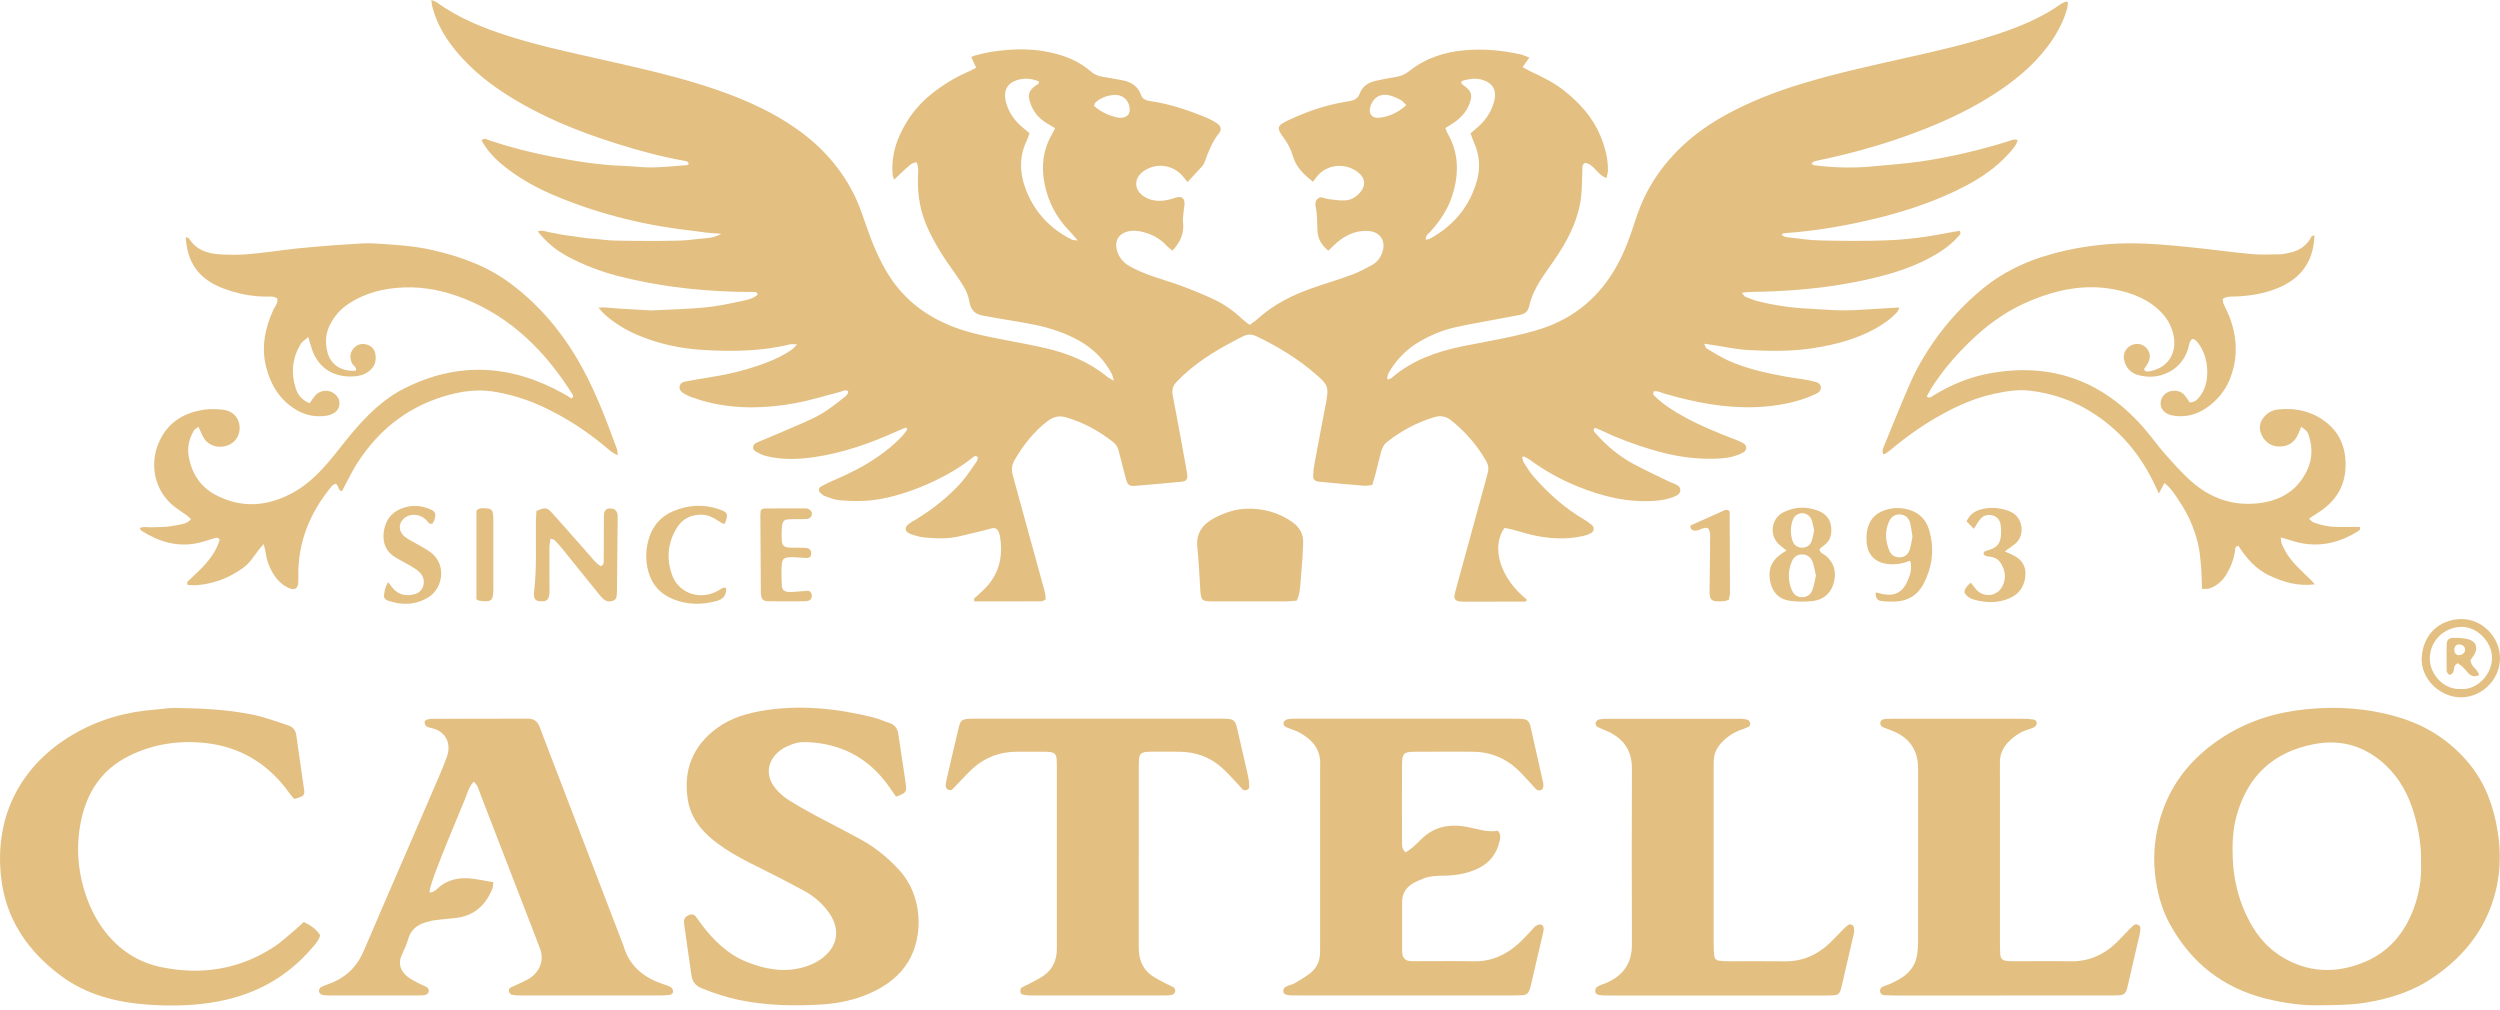 <?xml version="1.0" encoding="UTF-8"?> <svg xmlns="http://www.w3.org/2000/svg" width="104" height="42" viewBox="0 0 104 42" fill="none"><g id="Layer_1" clip-path="url(#clip0_0_870)"><path id="Vector" d="M37.678 17.784C37.545 17.84 37.412 17.896 37.281 17.956C36.193 18.445 35.074 18.839 33.889 19.014C33.212 19.113 32.527 19.141 31.853 18.966C31.7 18.926 31.551 18.851 31.416 18.765C31.291 18.687 31.303 18.511 31.432 18.441C31.574 18.364 31.729 18.311 31.878 18.247C32.504 17.977 33.137 17.718 33.757 17.433C34.231 17.214 34.654 16.905 35.058 16.576C35.154 16.497 35.28 16.433 35.287 16.277C35.152 16.186 35.037 16.283 34.919 16.312C34.32 16.463 33.727 16.65 33.122 16.764C31.897 16.994 30.665 17.031 29.442 16.729C29.206 16.671 28.974 16.591 28.744 16.512C28.637 16.475 28.534 16.421 28.437 16.363C28.337 16.303 28.255 16.215 28.271 16.087C28.288 15.955 28.39 15.894 28.506 15.873C28.89 15.801 29.275 15.735 29.659 15.673C30.401 15.554 31.125 15.368 31.829 15.106C32.228 14.959 32.609 14.778 32.956 14.531C33.016 14.489 33.063 14.426 33.163 14.324C33.015 14.324 32.936 14.309 32.865 14.326C31.681 14.615 30.475 14.63 29.273 14.56C28.295 14.503 27.338 14.3 26.435 13.898C25.985 13.697 25.573 13.44 25.2 13.121C25.105 13.041 25.026 12.94 24.897 12.802C25.017 12.794 25.074 12.784 25.131 12.788C25.358 12.804 25.585 12.827 25.812 12.841C26.186 12.865 26.559 12.885 26.932 12.905C26.981 12.909 27.03 12.916 27.079 12.914C27.826 12.876 28.575 12.861 29.32 12.791C29.835 12.743 30.347 12.632 30.856 12.524C31.087 12.475 31.33 12.423 31.512 12.266C31.504 12.149 31.428 12.148 31.369 12.147C31.108 12.14 30.848 12.145 30.587 12.137C28.906 12.088 27.247 11.888 25.619 11.457C24.924 11.272 24.258 11.013 23.623 10.674C23.145 10.419 22.733 10.085 22.37 9.625C22.563 9.557 22.709 9.639 22.856 9.663C23.032 9.691 23.207 9.733 23.383 9.763C23.543 9.791 23.705 9.809 23.866 9.831C24.044 9.857 24.221 9.886 24.398 9.907C24.559 9.926 24.722 9.934 24.884 9.949C25.046 9.965 25.207 9.989 25.369 9.999C25.549 10.011 25.728 10.009 25.907 10.013C26.07 10.016 26.232 10.019 26.395 10.02C26.574 10.022 26.753 10.022 26.932 10.022C27.095 10.022 27.258 10.022 27.421 10.022C27.584 10.021 27.746 10.018 27.909 10.015C28.088 10.012 28.267 10.013 28.446 10.001C28.608 9.992 28.77 9.969 28.932 9.953C29.11 9.934 29.288 9.92 29.466 9.899C29.623 9.879 29.777 9.853 30.007 9.726C29.732 9.704 29.556 9.695 29.381 9.676C29.219 9.658 29.059 9.628 28.897 9.611C26.944 9.402 25.051 8.945 23.232 8.202C22.385 7.857 21.583 7.425 20.876 6.835C20.538 6.553 20.245 6.232 20.033 5.84C20.155 5.714 20.261 5.808 20.355 5.84C21.222 6.126 22.103 6.354 23 6.524C23.974 6.711 24.953 6.87 25.949 6.902C26.339 6.914 26.729 6.971 27.117 6.965C27.604 6.957 28.09 6.906 28.577 6.87C28.603 6.868 28.627 6.839 28.653 6.821C28.627 6.693 28.515 6.697 28.425 6.682C27.479 6.511 26.552 6.258 25.636 5.97C24.016 5.461 22.451 4.824 21.017 3.898C20.136 3.329 19.347 2.657 18.723 1.804C18.383 1.34 18.13 0.833 17.983 0.276C17.964 0.202 17.961 0.125 17.943 0.001C18.048 0.044 18.111 0.056 18.158 0.09C19.066 0.749 20.089 1.161 21.148 1.499C22.312 1.87 23.504 2.132 24.695 2.401C26.234 2.749 27.778 3.08 29.284 3.559C30.654 3.996 31.974 4.538 33.158 5.375C34.216 6.123 35.048 7.063 35.598 8.239C35.769 8.606 35.899 8.994 36.031 9.378C36.281 10.102 36.565 10.806 36.98 11.459C37.644 12.506 38.581 13.193 39.728 13.622C40.34 13.851 40.977 13.982 41.617 14.106C42.239 14.227 42.864 14.339 43.483 14.481C44.429 14.697 45.312 15.059 46.072 15.682C46.129 15.729 46.2 15.759 46.339 15.841C46.292 15.687 46.281 15.61 46.247 15.546C45.935 14.954 45.476 14.504 44.895 14.175C44.308 13.844 43.674 13.638 43.018 13.506C42.46 13.393 41.896 13.309 41.336 13.212C41.207 13.189 41.08 13.159 40.952 13.14C40.589 13.092 40.38 12.923 40.32 12.527C40.256 12.104 39.986 11.756 39.75 11.405C39.551 11.107 39.332 10.822 39.146 10.517C38.952 10.199 38.769 9.87 38.611 9.532C38.287 8.842 38.159 8.111 38.187 7.35C38.194 7.16 38.23 6.963 38.127 6.746C38.044 6.774 37.958 6.781 37.904 6.825C37.752 6.946 37.612 7.082 37.469 7.214C37.389 7.288 37.311 7.364 37.197 7.474C37.166 7.372 37.137 7.316 37.133 7.259C37.087 6.695 37.19 6.156 37.419 5.643C37.722 4.964 38.157 4.383 38.741 3.916C39.201 3.549 39.694 3.238 40.236 3.003C40.354 2.952 40.466 2.889 40.609 2.818C40.543 2.675 40.484 2.55 40.407 2.383C40.434 2.367 40.473 2.331 40.517 2.321C40.753 2.262 40.989 2.194 41.229 2.157C42.153 2.014 43.074 1.996 43.984 2.252C44.492 2.394 44.962 2.611 45.362 2.96C45.515 3.093 45.684 3.171 45.885 3.198C46.142 3.233 46.397 3.29 46.654 3.332C47.054 3.399 47.354 3.586 47.483 3.992C47.492 4.021 47.517 4.047 47.54 4.081C47.679 4.198 47.865 4.204 48.038 4.235C48.781 4.362 49.487 4.606 50.181 4.891C50.331 4.952 50.476 5.03 50.612 5.118C50.782 5.228 50.837 5.386 50.717 5.533C50.424 5.895 50.267 6.316 50.113 6.742C50.087 6.816 50.036 6.887 49.982 6.947C49.799 7.151 49.609 7.35 49.402 7.574C49.337 7.493 49.288 7.434 49.241 7.374C48.826 6.842 48.077 6.74 47.544 7.142C47.166 7.427 47.175 7.894 47.57 8.161C47.871 8.363 48.209 8.388 48.556 8.321C48.7 8.294 48.837 8.238 48.979 8.204C49.147 8.165 49.268 8.253 49.276 8.43C49.28 8.542 49.251 8.655 49.242 8.768C49.23 8.929 49.198 9.093 49.215 9.25C49.265 9.706 49.103 10.075 48.775 10.426C48.683 10.349 48.593 10.29 48.523 10.212C48.25 9.911 47.905 9.739 47.518 9.643C47.294 9.587 47.066 9.577 46.844 9.65C46.533 9.753 46.38 10.019 46.447 10.339C46.514 10.661 46.699 10.908 46.979 11.066C47.233 11.208 47.502 11.33 47.776 11.431C48.218 11.594 48.675 11.718 49.118 11.882C49.575 12.052 50.028 12.236 50.469 12.441C50.914 12.648 51.314 12.928 51.672 13.267C51.763 13.353 51.87 13.424 51.986 13.516C52.105 13.428 52.214 13.36 52.308 13.275C52.969 12.671 53.752 12.279 54.587 11.986C55.124 11.796 55.673 11.639 56.206 11.441C56.509 11.329 56.799 11.177 57.083 11.021C57.288 10.909 57.426 10.721 57.503 10.499C57.669 10.024 57.418 9.64 56.917 9.608C56.417 9.575 55.996 9.772 55.622 10.084C55.5 10.187 55.389 10.304 55.258 10.429C54.975 10.2 54.818 9.924 54.804 9.588C54.789 9.248 54.8 8.908 54.727 8.572C54.711 8.497 54.722 8.401 54.758 8.336C54.792 8.276 54.876 8.208 54.938 8.208C55.048 8.208 55.157 8.271 55.268 8.284C55.492 8.311 55.72 8.346 55.944 8.338C56.196 8.329 56.41 8.202 56.577 8.01C56.819 7.735 56.805 7.432 56.528 7.196C56.033 6.776 55.313 6.816 54.879 7.236C54.788 7.324 54.718 7.436 54.618 7.563C54.256 7.272 53.923 6.965 53.791 6.512C53.708 6.224 53.58 5.975 53.403 5.736C53.095 5.321 53.118 5.229 53.579 5.01C54.316 4.66 55.083 4.392 55.89 4.249C55.97 4.235 56.049 4.219 56.13 4.207C56.335 4.177 56.493 4.097 56.571 3.882C56.682 3.58 56.931 3.429 57.232 3.362C57.501 3.302 57.773 3.246 58.046 3.206C58.261 3.175 58.445 3.098 58.618 2.961C59.302 2.419 60.09 2.16 60.958 2.088C61.729 2.024 62.483 2.093 63.233 2.258C63.354 2.284 63.468 2.339 63.622 2.393C63.518 2.54 63.439 2.652 63.339 2.792C63.478 2.866 63.585 2.932 63.699 2.984C64.188 3.21 64.668 3.45 65.09 3.788C65.721 4.293 66.254 4.879 66.57 5.634C66.765 6.102 66.9 6.588 66.89 7.1C66.888 7.191 66.857 7.281 66.831 7.406C66.442 7.279 66.315 6.821 65.933 6.775C65.79 6.865 65.831 6.989 65.826 7.097C65.809 7.454 65.815 7.814 65.776 8.168C65.681 9.028 65.322 9.791 64.863 10.511C64.715 10.744 64.554 10.97 64.394 11.195C64.052 11.674 63.739 12.168 63.608 12.752C63.562 12.953 63.435 13.059 63.243 13.097C62.876 13.169 62.508 13.235 62.14 13.304C61.613 13.404 61.083 13.493 60.56 13.61C60.033 13.728 59.535 13.931 59.067 14.202C58.521 14.518 58.09 14.955 57.775 15.501C57.736 15.568 57.724 15.652 57.703 15.728C57.7 15.738 57.719 15.754 57.743 15.788C57.793 15.765 57.856 15.752 57.9 15.714C58.741 14.99 59.745 14.633 60.809 14.412C61.479 14.274 62.153 14.158 62.82 14.014C63.265 13.917 63.709 13.811 64.141 13.669C65.533 13.208 66.57 12.314 67.274 11.032C67.581 10.473 67.801 9.879 67.994 9.274C68.162 8.746 68.366 8.232 68.645 7.752C69.396 6.465 70.466 5.514 71.758 4.799C72.788 4.229 73.879 3.807 75.004 3.468C76.424 3.04 77.871 2.726 79.315 2.401C80.602 2.112 81.887 1.821 83.139 1.403C84.053 1.098 84.937 0.73 85.731 0.17C85.795 0.124 85.874 0.099 85.947 0.066C85.958 0.061 85.976 0.073 86.025 0.087C86.016 0.173 86.018 0.268 85.994 0.355C85.828 0.942 85.536 1.464 85.169 1.95C84.541 2.78 83.743 3.416 82.873 3.968C81.74 4.688 80.518 5.221 79.258 5.67C78.076 6.091 76.867 6.417 75.639 6.673C75.576 6.686 75.512 6.702 75.451 6.723C75.423 6.733 75.403 6.763 75.36 6.799C75.396 6.827 75.425 6.869 75.459 6.873C76.268 6.976 77.076 7 77.892 6.922C78.572 6.858 79.252 6.812 79.929 6.713C81.139 6.534 82.325 6.254 83.493 5.894C83.629 5.852 83.759 5.775 83.937 5.822C83.873 6.061 83.714 6.222 83.566 6.388C83.048 6.965 82.419 7.395 81.736 7.752C80.647 8.318 79.495 8.714 78.31 9.02C76.968 9.367 75.608 9.601 74.225 9.702C74.194 9.704 74.166 9.725 74.119 9.743C74.181 9.863 74.304 9.861 74.4 9.873C74.835 9.925 75.272 9.993 75.709 10.002C76.62 10.022 77.533 10.032 78.443 10C79.354 9.969 80.258 9.846 81.152 9.664C81.277 9.638 81.404 9.622 81.522 9.604C81.6 9.715 81.522 9.77 81.475 9.825C81.127 10.224 80.692 10.509 80.229 10.753C79.534 11.121 78.789 11.359 78.029 11.545C76.921 11.816 75.797 11.979 74.658 12.066C74.057 12.112 73.457 12.137 72.855 12.143C72.744 12.143 72.633 12.162 72.466 12.176C72.531 12.258 72.556 12.324 72.601 12.343C72.781 12.416 72.964 12.489 73.152 12.537C73.865 12.715 74.589 12.812 75.323 12.845C75.663 12.862 76.004 12.892 76.345 12.904C76.605 12.914 76.866 12.916 77.126 12.902C77.74 12.872 78.355 12.83 79.013 12.79C78.978 12.87 78.966 12.93 78.931 12.97C78.667 13.265 78.347 13.486 78.004 13.676C77.209 14.116 76.346 14.337 75.457 14.479C74.55 14.623 73.639 14.61 72.729 14.562C72.228 14.536 71.732 14.423 71.233 14.348C71.141 14.334 71.047 14.321 70.895 14.299C70.943 14.398 70.952 14.47 70.992 14.494C71.285 14.667 71.574 14.853 71.883 14.993C72.643 15.34 73.457 15.512 74.275 15.665C74.53 15.713 74.789 15.742 75.046 15.785C75.19 15.809 75.334 15.84 75.476 15.874C75.608 15.905 75.738 15.957 75.747 16.112C75.756 16.262 75.635 16.343 75.516 16.398C75.339 16.479 75.158 16.554 74.972 16.613C74.348 16.811 73.711 16.91 73.053 16.936C71.75 16.986 70.496 16.738 69.255 16.378C69.103 16.335 68.958 16.248 68.796 16.279C68.73 16.387 68.8 16.444 68.855 16.496C69.208 16.84 69.622 17.098 70.051 17.334C70.721 17.705 71.43 17.995 72.145 18.268C72.281 18.32 72.418 18.376 72.542 18.451C72.68 18.535 72.672 18.736 72.527 18.815C72.238 18.976 71.923 19.047 71.593 19.07C70.605 19.138 69.647 18.988 68.704 18.702C68.002 18.49 67.314 18.241 66.653 17.923C66.552 17.874 66.448 17.835 66.351 17.796C66.24 17.898 66.322 17.961 66.369 18.015C66.832 18.548 67.371 18.992 67.995 19.324C68.454 19.568 68.927 19.787 69.395 20.016C69.483 20.059 69.576 20.089 69.665 20.13C69.784 20.185 69.914 20.244 69.9 20.404C69.887 20.554 69.76 20.616 69.639 20.665C69.38 20.769 69.109 20.816 68.831 20.835C67.698 20.916 66.635 20.646 65.599 20.223C64.902 19.939 64.251 19.573 63.643 19.13C63.566 19.074 63.479 19.032 63.395 18.986C63.387 18.981 63.367 18.995 63.322 19.014C63.34 19.082 63.343 19.165 63.381 19.225C63.512 19.431 63.637 19.643 63.797 19.825C64.398 20.516 65.075 21.122 65.867 21.593C65.992 21.668 66.115 21.749 66.226 21.843C66.336 21.936 66.316 22.106 66.191 22.174C66.093 22.227 65.984 22.268 65.875 22.293C65.146 22.461 64.42 22.413 63.698 22.245C63.445 22.186 63.198 22.104 62.945 22.037C62.822 22.004 62.697 21.984 62.584 21.962C62.01 22.779 62.42 24.062 63.51 24.938C63.513 25.035 63.436 25.027 63.379 25.027C62.548 25.03 61.718 25.03 60.889 25.029C60.824 25.029 60.758 25.025 60.694 25.015C60.561 24.995 60.485 24.906 60.506 24.78C60.528 24.652 60.563 24.527 60.597 24.402C61.005 22.911 61.413 21.421 61.822 19.932C61.843 19.853 61.856 19.772 61.882 19.695C61.943 19.513 61.919 19.346 61.825 19.18C61.449 18.521 60.959 17.963 60.37 17.487C60.163 17.322 59.935 17.275 59.683 17.35C58.956 17.566 58.299 17.913 57.705 18.383C57.555 18.501 57.485 18.661 57.441 18.838C57.371 19.122 57.302 19.407 57.228 19.689C57.187 19.845 57.138 20 57.086 20.176C56.964 20.188 56.854 20.216 56.747 20.207C56.164 20.16 55.581 20.104 54.998 20.051C54.933 20.044 54.868 20.043 54.805 20.028C54.699 20.005 54.625 19.934 54.628 19.826C54.631 19.665 54.644 19.501 54.674 19.343C54.826 18.512 54.986 17.682 55.144 16.851C55.15 16.819 55.158 16.787 55.164 16.755C55.28 16.096 55.256 16.019 54.743 15.572C54.001 14.926 53.17 14.421 52.284 13.996C52.095 13.906 51.919 13.887 51.726 13.983C50.835 14.429 49.975 14.919 49.237 15.599C49.141 15.687 49.054 15.784 48.96 15.874C48.793 16.032 48.741 16.215 48.786 16.448C48.954 17.309 49.108 18.173 49.266 19.037C49.307 19.261 49.352 19.485 49.384 19.71C49.418 19.938 49.357 20.021 49.143 20.041C48.496 20.102 47.848 20.16 47.2 20.213C46.993 20.231 46.913 20.176 46.849 19.957C46.766 19.676 46.701 19.39 46.628 19.107C46.595 18.981 46.561 18.856 46.529 18.73C46.492 18.581 46.408 18.467 46.288 18.374C45.705 17.918 45.066 17.573 44.353 17.362C44.06 17.276 43.822 17.334 43.58 17.517C42.999 17.96 42.567 18.522 42.202 19.144C42.076 19.356 42.075 19.572 42.141 19.802C42.251 20.193 42.355 20.587 42.463 20.979C42.778 22.123 43.092 23.268 43.406 24.413C43.453 24.583 43.512 24.753 43.491 24.949C43.424 24.974 43.366 25.016 43.308 25.016C42.382 25.02 41.456 25.019 40.538 25.019C40.477 24.893 40.572 24.862 40.624 24.811C40.765 24.675 40.916 24.55 41.047 24.406C41.601 23.789 41.733 23.062 41.591 22.267C41.58 22.204 41.55 22.144 41.523 22.085C41.51 22.056 41.483 22.035 41.461 22.006C41.335 21.926 41.212 21.996 41.089 22.026C40.678 22.124 40.269 22.229 39.857 22.322C39.407 22.422 38.95 22.402 38.496 22.364C38.288 22.347 38.08 22.286 37.882 22.215C37.63 22.123 37.608 21.937 37.819 21.785C37.911 21.717 38.012 21.665 38.109 21.605C38.806 21.176 39.447 20.676 39.992 20.065C40.227 19.799 40.42 19.494 40.625 19.203C40.661 19.153 40.667 19.084 40.685 19.029C40.571 18.908 40.495 19.009 40.429 19.061C39.952 19.433 39.436 19.741 38.891 20C38.182 20.336 37.451 20.6 36.677 20.749C36.095 20.861 35.511 20.861 34.927 20.811C34.722 20.793 34.519 20.708 34.321 20.641C34.247 20.615 34.183 20.555 34.124 20.501C34.047 20.432 34.051 20.297 34.14 20.248C34.309 20.153 34.483 20.066 34.663 19.99C35.292 19.721 35.904 19.419 36.472 19.032C36.877 18.756 37.255 18.449 37.582 18.083C37.644 18.014 37.694 17.932 37.749 17.857C37.725 17.833 37.702 17.81 37.678 17.786V17.784ZM43.891 5.332C43.748 5.246 43.624 5.175 43.504 5.099C43.173 4.892 42.953 4.597 42.841 4.227C42.748 3.924 42.813 3.761 43.082 3.561C43.142 3.517 43.235 3.501 43.22 3.389C42.911 3.261 42.597 3.23 42.276 3.344C41.943 3.462 41.781 3.699 41.813 4.053C41.824 4.18 41.86 4.308 41.904 4.428C42.033 4.769 42.245 5.053 42.524 5.287C42.622 5.369 42.718 5.452 42.826 5.543C42.789 5.646 42.763 5.74 42.723 5.824C42.405 6.476 42.407 7.138 42.648 7.809C43 8.787 43.657 9.497 44.58 9.964C44.628 9.988 44.691 9.984 44.839 10.008C44.684 9.832 44.596 9.721 44.497 9.62C43.947 9.06 43.599 8.394 43.449 7.624C43.308 6.897 43.397 6.205 43.776 5.559C43.814 5.493 43.846 5.42 43.891 5.331V5.332ZM60.127 5.332C60.167 5.431 60.181 5.477 60.204 5.519C60.7 6.363 60.7 7.247 60.41 8.149C60.228 8.715 59.899 9.195 59.505 9.635C59.425 9.725 59.295 9.789 59.312 9.972C59.384 9.954 59.448 9.951 59.498 9.923C60.465 9.388 61.128 8.604 61.436 7.533C61.596 6.978 61.549 6.442 61.314 5.918C61.262 5.803 61.224 5.682 61.175 5.549C61.287 5.452 61.384 5.37 61.48 5.285C61.82 4.988 62.054 4.624 62.163 4.186C62.275 3.737 62.079 3.428 61.629 3.31C61.401 3.25 61.178 3.27 60.956 3.331C60.886 3.351 60.786 3.342 60.787 3.46C60.811 3.484 60.832 3.509 60.857 3.528C61.221 3.784 61.275 3.947 61.12 4.343C60.989 4.671 60.76 4.917 60.468 5.11C60.363 5.18 60.255 5.247 60.125 5.33L60.127 5.332ZM45.508 4.402C45.804 4.668 46.15 4.821 46.533 4.896C46.594 4.909 46.663 4.9 46.725 4.889C46.906 4.855 47.004 4.727 46.997 4.548C46.983 4.178 46.7 3.916 46.327 3.95C46.05 3.975 45.792 4.07 45.579 4.255C45.547 4.283 45.538 4.338 45.508 4.402ZM58.501 4.378C58.412 4.29 58.358 4.204 58.28 4.164C58.124 4.082 57.96 4.004 57.79 3.964C57.411 3.878 57.126 4.057 57.01 4.428C56.919 4.717 57.06 4.927 57.361 4.899C57.785 4.861 58.156 4.682 58.5 4.378H58.501Z" fill="#E3BF81"></path><path id="Vector_2" d="M96.485 41.819C95.882 41.838 95.062 41.746 94.252 41.541C92.46 41.09 91.137 40.037 90.258 38.427C89.913 37.794 89.734 37.105 89.652 36.383C89.544 35.44 89.67 34.535 89.993 33.653C90.472 32.35 91.359 31.374 92.514 30.639C93.547 29.982 94.685 29.633 95.906 29.507C97.22 29.37 98.509 29.461 99.769 29.834C100.95 30.183 101.955 30.832 102.737 31.793C103.403 32.611 103.741 33.57 103.905 34.596C104.027 35.358 104.026 36.117 103.865 36.875C103.517 38.507 102.585 39.733 101.228 40.658C100.381 41.237 99.426 41.544 98.418 41.71C97.852 41.804 97.284 41.81 96.484 41.82L96.485 41.819ZM100.713 35.928C100.739 35.223 100.624 34.535 100.429 33.861C100.21 33.097 99.844 32.407 99.269 31.857C98.428 31.053 97.418 30.734 96.264 30.956C94.585 31.278 93.512 32.262 93.048 33.913C92.878 34.518 92.856 35.132 92.884 35.749C92.926 36.672 93.152 37.548 93.596 38.361C93.912 38.941 94.334 39.439 94.898 39.788C95.987 40.461 97.139 40.515 98.313 40.042C99.358 39.623 100.025 38.833 100.411 37.794C100.634 37.193 100.741 36.571 100.715 35.926L100.713 35.928Z" fill="#E3BF81"></path><path id="Vector_3" d="M96.279 9.792C96.253 10.737 95.847 11.443 94.997 11.873C94.391 12.179 93.736 12.295 93.064 12.333C92.873 12.345 92.673 12.303 92.466 12.432C92.476 12.498 92.475 12.579 92.503 12.647C92.565 12.797 92.649 12.938 92.71 13.088C93.074 13.985 93.121 14.887 92.752 15.795C92.557 16.275 92.23 16.656 91.811 16.953C91.426 17.225 90.995 17.353 90.521 17.306C90.41 17.295 90.294 17.27 90.192 17.227C89.971 17.131 89.86 16.937 89.885 16.723C89.91 16.499 90.096 16.304 90.329 16.266C90.553 16.23 90.752 16.282 90.899 16.464C90.969 16.551 91.028 16.648 91.094 16.742C91.331 16.74 91.451 16.579 91.562 16.422C91.989 15.818 91.876 14.687 91.34 14.156C91.309 14.125 91.255 14.116 91.204 14.094C91.059 14.21 91.068 14.386 91.018 14.533C90.852 15.026 90.535 15.372 90.047 15.56C89.701 15.694 89.342 15.697 88.991 15.614C88.647 15.534 88.425 15.303 88.358 14.947C88.315 14.713 88.428 14.489 88.64 14.375C88.852 14.26 89.109 14.294 89.271 14.458C89.446 14.636 89.482 14.853 89.364 15.084C89.314 15.181 89.247 15.272 89.193 15.355C89.242 15.476 89.33 15.463 89.405 15.45C90.144 15.326 90.562 14.736 90.428 13.998C90.36 13.622 90.192 13.292 89.926 13.012C89.386 12.443 88.697 12.182 87.947 12.038C86.734 11.806 85.584 12.046 84.468 12.508C83.619 12.86 82.863 13.364 82.186 13.988C81.477 14.641 80.841 15.357 80.328 16.176C80.262 16.28 80.21 16.393 80.153 16.501C80.291 16.59 80.362 16.495 80.438 16.448C81.138 16.021 81.883 15.703 82.692 15.547C85.327 15.042 87.503 15.839 89.237 17.866C89.523 18.2 89.776 18.561 90.068 18.888C90.413 19.277 90.76 19.67 91.146 20.014C91.936 20.717 92.869 21.055 93.933 20.937C94.87 20.833 95.601 20.405 95.998 19.515C96.198 19.067 96.197 18.598 96.051 18.132C95.992 17.943 95.984 17.946 95.733 17.752C95.688 17.859 95.646 17.957 95.604 18.057C95.452 18.42 95.157 18.599 94.754 18.573C94.421 18.552 94.157 18.331 94.047 17.993C93.976 17.773 94.014 17.575 94.147 17.394C94.299 17.187 94.502 17.062 94.76 17.035C95.522 16.953 96.217 17.116 96.818 17.606C97.272 17.977 97.507 18.471 97.563 19.041C97.658 20 97.3 20.757 96.489 21.29C96.355 21.377 96.221 21.465 96.051 21.577C96.137 21.647 96.186 21.713 96.251 21.736C96.559 21.849 96.877 21.916 97.205 21.92C97.528 21.924 97.852 21.92 98.162 21.92C98.211 22.037 98.141 22.069 98.09 22.102C97.214 22.648 96.286 22.813 95.291 22.477C95.173 22.438 95.051 22.407 94.88 22.357C94.897 22.48 94.894 22.559 94.921 22.625C95.06 22.959 95.261 23.255 95.511 23.515C95.702 23.715 95.905 23.903 96.102 24.096C96.156 24.15 96.207 24.207 96.303 24.308C95.591 24.399 94.998 24.216 94.423 23.95C93.845 23.682 93.442 23.22 93.116 22.703C92.973 22.728 92.988 22.824 92.978 22.898C92.931 23.259 92.801 23.588 92.615 23.899C92.45 24.174 92.217 24.372 91.916 24.48C91.831 24.509 91.731 24.492 91.604 24.497C91.59 24.154 91.588 23.834 91.561 23.516C91.534 23.209 91.505 22.9 91.433 22.6C91.358 22.286 91.25 21.976 91.12 21.678C90.997 21.397 90.841 21.126 90.672 20.87C90.496 20.603 90.334 20.319 90.039 20.094C89.962 20.243 89.899 20.363 89.811 20.53C89.714 20.325 89.64 20.165 89.561 20.007C88.92 18.721 87.997 17.697 86.74 16.987C86.037 16.59 85.277 16.356 84.478 16.255C83.955 16.189 83.439 16.276 82.93 16.388C82.192 16.549 81.506 16.845 80.846 17.203C80.057 17.632 79.326 18.146 78.639 18.724C78.564 18.786 78.482 18.837 78.402 18.892C78.391 18.899 78.37 18.888 78.339 18.882C78.273 18.737 78.356 18.604 78.408 18.477C78.752 17.635 79.092 16.79 79.456 15.956C79.722 15.344 80.058 14.766 80.44 14.217C81.01 13.397 81.684 12.67 82.451 12.033C83.461 11.195 84.643 10.707 85.915 10.425C86.872 10.212 87.843 10.109 88.82 10.122C89.535 10.131 90.249 10.2 90.96 10.269C91.85 10.355 92.736 10.482 93.626 10.565C94.03 10.603 94.439 10.587 94.845 10.579C95.006 10.576 95.167 10.531 95.324 10.495C95.638 10.421 95.886 10.251 96.076 9.989C96.129 9.917 96.134 9.795 96.28 9.79L96.279 9.792Z" fill="#E3BF81"></path><path id="Vector_4" d="M12.824 14.02C12.678 14.151 12.575 14.21 12.519 14.299C12.152 14.889 12.098 15.52 12.309 16.173C12.397 16.442 12.577 16.651 12.881 16.777C12.955 16.671 13.021 16.565 13.099 16.47C13.306 16.217 13.679 16.185 13.928 16.39C14.197 16.611 14.189 16.99 13.899 17.177C13.794 17.244 13.661 17.286 13.536 17.301C13.086 17.357 12.664 17.265 12.277 17.021C11.619 16.607 11.254 15.997 11.069 15.257C10.861 14.425 11.029 13.646 11.372 12.886C11.437 12.742 11.569 12.623 11.537 12.421C11.389 12.305 11.203 12.34 11.032 12.338C10.572 12.334 10.123 12.261 9.686 12.132C9.407 12.05 9.127 11.948 8.873 11.808C8.124 11.398 7.771 10.743 7.729 9.861C7.8 9.893 7.851 9.9 7.868 9.927C8.154 10.393 8.617 10.542 9.115 10.578C9.535 10.609 9.963 10.606 10.383 10.569C11.046 10.511 11.706 10.406 12.368 10.335C12.901 10.278 13.437 10.24 13.971 10.196C14.133 10.182 14.296 10.173 14.458 10.165C14.815 10.149 15.175 10.104 15.53 10.125C16.357 10.175 17.186 10.219 17.999 10.405C19.168 10.673 20.279 11.075 21.248 11.801C22.37 12.641 23.269 13.682 23.985 14.882C24.696 16.076 25.185 17.369 25.66 18.668C25.686 18.736 25.681 18.815 25.697 18.941C25.465 18.838 25.326 18.703 25.179 18.581C24.39 17.918 23.529 17.367 22.598 16.928C21.992 16.642 21.358 16.443 20.698 16.317C20.077 16.198 19.469 16.233 18.86 16.38C17.129 16.8 15.806 17.788 14.854 19.278C14.671 19.565 14.522 19.875 14.36 20.175C14.314 20.259 14.271 20.345 14.225 20.433C14.038 20.401 14.112 20.197 13.959 20.118C13.914 20.147 13.839 20.177 13.794 20.232C12.906 21.31 12.394 22.528 12.41 23.944C12.411 24.041 12.414 24.139 12.407 24.237C12.389 24.493 12.25 24.57 12.007 24.459C11.716 24.325 11.505 24.101 11.345 23.831C11.194 23.577 11.093 23.304 11.055 23.009C11.04 22.903 11.008 22.799 10.97 22.633C10.64 22.976 10.466 23.373 10.12 23.618C9.784 23.855 9.433 24.052 9.04 24.174C8.634 24.299 8.223 24.376 7.806 24.33C7.747 24.205 7.834 24.168 7.888 24.115C8.109 23.899 8.344 23.695 8.547 23.464C8.815 23.16 9.039 22.824 9.139 22.44C9.045 22.334 8.968 22.377 8.892 22.398C8.675 22.462 8.46 22.54 8.238 22.588C7.373 22.776 6.599 22.533 5.874 22.072C5.852 22.058 5.846 22.02 5.816 21.963C5.99 21.893 6.168 21.944 6.337 21.934C6.532 21.922 6.728 21.931 6.922 21.914C7.099 21.897 7.276 21.867 7.451 21.829C7.621 21.793 7.805 21.775 7.945 21.591C7.877 21.532 7.823 21.48 7.762 21.435C7.553 21.282 7.327 21.148 7.136 20.977C6.367 20.285 6.192 19.155 6.705 18.206C7.08 17.511 7.713 17.162 8.473 17.045C8.743 17.003 9.027 17.016 9.299 17.048C9.679 17.093 9.932 17.369 9.966 17.718C10.001 18.086 9.806 18.407 9.472 18.529C9.093 18.669 8.678 18.547 8.481 18.225C8.398 18.089 8.343 17.936 8.258 17.757C8.183 17.815 8.105 17.848 8.07 17.905C7.861 18.252 7.779 18.626 7.857 19.028C7.992 19.723 8.347 20.264 8.983 20.595C10.073 21.163 11.148 21.066 12.199 20.488C12.822 20.145 13.312 19.645 13.762 19.106C14.054 18.757 14.326 18.391 14.619 18.043C15.251 17.292 15.94 16.6 16.829 16.153C19.058 15.035 21.252 15.162 23.41 16.359C23.536 16.429 23.658 16.506 23.77 16.574C23.874 16.518 23.846 16.453 23.814 16.402C22.715 14.655 21.319 13.238 19.371 12.446C18.55 12.113 17.691 11.922 16.801 11.957C15.96 11.989 15.159 12.185 14.451 12.671C14.134 12.889 13.899 13.172 13.726 13.511C13.539 13.877 13.521 14.263 13.621 14.651C13.756 15.18 14.216 15.47 14.808 15.42C14.845 15.263 14.684 15.211 14.636 15.098C14.547 14.886 14.551 14.686 14.701 14.504C14.838 14.339 15.018 14.278 15.226 14.326C15.434 14.374 15.572 14.506 15.613 14.718C15.669 15.014 15.588 15.265 15.339 15.45C15.121 15.613 14.87 15.661 14.603 15.663C13.792 15.672 13.199 15.245 12.958 14.471C12.921 14.35 12.886 14.229 12.825 14.021L12.824 14.02Z" fill="#E3BF81"></path><path id="Vector_5" d="M37.277 33.142C37.18 33.004 37.096 32.885 37.014 32.766C36.248 31.654 35.199 31.018 33.851 30.891C33.559 30.864 33.261 30.846 32.981 30.952C32.8 31.02 32.612 31.096 32.462 31.211C31.877 31.661 31.821 32.32 32.317 32.865C32.459 33.02 32.62 33.164 32.797 33.275C33.155 33.501 33.523 33.709 33.894 33.909C34.538 34.256 35.195 34.583 35.835 34.937C36.422 35.262 36.936 35.685 37.393 36.178C38.423 37.291 38.401 38.981 37.789 39.995C37.42 40.607 36.878 41.004 36.246 41.294C35.603 41.589 34.914 41.738 34.215 41.784C33.06 41.858 31.905 41.835 30.764 41.602C30.221 41.491 29.697 41.319 29.183 41.108C28.929 41.005 28.799 40.827 28.762 40.562C28.662 39.854 28.556 39.147 28.46 38.438C28.433 38.243 28.488 38.151 28.637 38.076C28.754 38.017 28.864 38.029 28.945 38.127C29.027 38.228 29.095 38.34 29.173 38.444C29.68 39.115 30.267 39.696 31.062 40.016C31.8 40.311 32.558 40.46 33.352 40.257C33.639 40.184 33.907 40.072 34.149 39.901C34.856 39.402 35 38.649 34.444 37.91C34.177 37.557 33.84 37.268 33.451 37.057C32.865 36.739 32.272 36.432 31.675 36.137C30.974 35.791 30.277 35.439 29.665 34.943C29.118 34.499 28.716 33.955 28.608 33.244C28.424 32.027 28.823 31.034 29.815 30.298C30.418 29.85 31.128 29.655 31.857 29.544C33.36 29.316 34.842 29.479 36.307 29.839C36.543 29.897 36.767 30.001 36.999 30.075C37.229 30.149 37.339 30.312 37.372 30.539C37.403 30.748 37.431 30.957 37.463 31.166C37.535 31.648 37.614 32.13 37.679 32.613C37.724 32.949 37.688 32.992 37.277 33.141V33.142Z" fill="#E3BF81"></path><path id="Vector_6" d="M58.476 35.458C58.584 35.383 58.682 35.326 58.764 35.254C58.898 35.137 59.026 35.009 59.154 34.885C59.635 34.42 60.215 34.284 60.863 34.373C60.927 34.383 60.992 34.393 61.056 34.405C61.483 34.488 61.899 34.64 62.31 34.556C62.446 34.713 62.413 34.846 62.387 34.97C62.262 35.555 61.914 35.961 61.363 36.185C60.952 36.352 60.519 36.424 60.076 36.429C59.798 36.432 59.52 36.434 59.257 36.532C59.09 36.594 58.922 36.662 58.77 36.753C58.489 36.924 58.326 37.173 58.328 37.517C58.331 38.199 58.328 38.882 58.33 39.565C58.33 39.644 58.337 39.734 58.371 39.802C58.405 39.866 58.472 39.936 58.538 39.956C58.645 39.987 58.763 39.985 58.876 39.985C59.689 39.987 60.503 39.973 61.316 39.989C62.025 40.004 62.617 39.739 63.135 39.284C63.33 39.113 63.503 38.917 63.685 38.732C63.753 38.662 63.809 38.576 63.886 38.521C63.944 38.48 64.037 38.446 64.1 38.462C64.207 38.49 64.229 38.595 64.211 38.701C64.203 38.749 64.194 38.797 64.183 38.844C64.014 39.573 63.845 40.302 63.675 41.029C63.664 41.077 63.65 41.124 63.634 41.17C63.588 41.305 63.501 41.392 63.352 41.4C63.222 41.406 63.092 41.41 62.962 41.41C59.969 41.41 56.975 41.41 53.982 41.41C53.884 41.41 53.786 41.411 53.689 41.407C53.475 41.395 53.392 41.348 53.386 41.234C53.379 41.087 53.489 41.044 53.596 41.002C53.687 40.965 53.786 40.947 53.869 40.897C54.091 40.764 54.319 40.636 54.519 40.474C54.783 40.259 54.915 39.964 54.914 39.617C54.914 39.503 54.917 39.389 54.917 39.276C54.917 36.853 54.917 34.431 54.917 32.009C54.917 31.96 54.914 31.911 54.917 31.862C54.966 31.183 54.592 30.766 54.042 30.467C53.886 30.383 53.71 30.335 53.544 30.268C53.446 30.228 53.364 30.156 53.402 30.049C53.423 29.99 53.513 29.926 53.579 29.917C53.739 29.893 53.903 29.897 54.065 29.897C56.668 29.897 59.271 29.897 61.875 29.897C62.266 29.897 62.655 29.896 63.046 29.898C63.16 29.898 63.274 29.903 63.387 29.916C63.51 29.929 63.595 30 63.638 30.117C63.649 30.148 63.658 30.179 63.666 30.211C63.842 30.987 64.019 31.763 64.191 32.542C64.232 32.732 64.189 32.843 64.085 32.874C63.945 32.914 63.881 32.808 63.804 32.726C63.593 32.5 63.392 32.265 63.17 32.05C62.631 31.528 61.982 31.271 61.23 31.271C60.449 31.271 59.668 31.267 58.887 31.273C58.382 31.276 58.328 31.328 58.325 31.836C58.318 32.892 58.322 33.949 58.325 35.006C58.325 35.149 58.303 35.302 58.471 35.457L58.476 35.458Z" fill="#E3BF81"></path><path id="Vector_7" d="M19.704 32.519C19.494 32.745 19.437 33.02 19.334 33.268C18.214 35.948 17.895 36.792 17.863 37.128C17.911 37.122 17.962 37.128 17.998 37.109C18.07 37.07 18.139 37.024 18.197 36.968C18.623 36.565 19.139 36.485 19.695 36.558C19.965 36.594 20.233 36.649 20.523 36.699C20.509 36.806 20.514 36.889 20.486 36.959C20.197 37.685 19.686 38.129 18.886 38.197C18.611 38.22 18.336 38.249 18.062 38.284C17.951 38.298 17.841 38.334 17.731 38.364C17.36 38.462 17.097 38.668 16.984 39.055C16.916 39.288 16.814 39.512 16.712 39.734C16.558 40.069 16.636 40.375 16.963 40.639C17.113 40.759 17.297 40.838 17.468 40.93C17.568 40.984 17.681 41.015 17.773 41.078C17.815 41.107 17.845 41.192 17.837 41.244C17.828 41.296 17.771 41.363 17.723 41.379C17.632 41.407 17.53 41.41 17.434 41.41C16.181 41.412 14.928 41.412 13.676 41.41C13.579 41.41 13.477 41.408 13.387 41.38C13.337 41.365 13.281 41.298 13.272 41.246C13.263 41.194 13.292 41.107 13.334 41.08C13.428 41.02 13.538 40.983 13.645 40.945C14.343 40.701 14.837 40.249 15.13 39.56C15.811 37.959 16.509 36.366 17.198 34.77C17.579 33.889 17.961 33.009 18.338 32.127C18.428 31.918 18.508 31.705 18.587 31.492C18.773 31 18.604 30.441 17.959 30.289C17.88 30.271 17.796 30.253 17.733 30.208C17.69 30.177 17.666 30.101 17.663 30.043C17.662 30.009 17.711 29.953 17.75 29.939C17.825 29.914 17.909 29.901 17.989 29.901C19.307 29.899 20.625 29.903 21.942 29.895C22.21 29.895 22.361 30.001 22.454 30.25C22.738 31.012 23.033 31.769 23.324 32.528C24.185 34.775 25.047 37.021 25.908 39.268C25.919 39.299 25.935 39.328 25.943 39.359C26.18 40.186 26.767 40.656 27.549 40.926C27.672 40.968 27.797 41.007 27.91 41.068C27.956 41.093 27.992 41.169 27.997 41.225C28.006 41.316 27.941 41.377 27.852 41.389C27.74 41.404 27.625 41.411 27.512 41.411C25.56 41.412 23.608 41.413 21.655 41.411C21.526 41.411 21.394 41.403 21.27 41.374C21.226 41.364 21.185 41.283 21.17 41.226C21.16 41.188 21.184 41.117 21.216 41.098C21.312 41.041 21.421 41.004 21.522 40.954C21.71 40.862 21.911 40.783 22.083 40.665C22.404 40.442 22.666 39.98 22.462 39.457C22.386 39.26 22.314 39.062 22.237 38.865C21.488 36.924 20.74 34.982 19.987 33.043C19.918 32.868 19.885 32.669 19.706 32.519H19.704Z" fill="#E3BF81"></path><path id="Vector_8" d="M12.233 33.233C12.169 33.154 12.095 33.07 12.029 32.98C11.177 31.794 10.03 31.079 8.578 30.913C7.477 30.788 6.4 30.942 5.393 31.433C4.22 32.006 3.588 32.986 3.352 34.24C3.151 35.303 3.247 36.345 3.614 37.36C3.792 37.851 4.03 38.31 4.351 38.729C4.962 39.526 5.76 40.041 6.731 40.238C8.393 40.575 9.97 40.326 11.405 39.386C11.715 39.183 11.989 38.92 12.276 38.682C12.399 38.579 12.514 38.467 12.637 38.356C12.928 38.493 13.159 38.656 13.317 38.903C13.267 39.123 13.127 39.263 13.002 39.411C11.878 40.737 10.436 41.469 8.724 41.719C7.848 41.848 6.969 41.854 6.096 41.789C4.815 41.693 3.585 41.373 2.534 40.592C1.157 39.569 0.242 38.238 0.047 36.504C-0.25 33.873 0.931 31.793 3.039 30.555C4.094 29.935 5.245 29.608 6.464 29.518C6.74 29.498 7.015 29.446 7.29 29.45C8.396 29.467 9.502 29.514 10.588 29.746C11.062 29.848 11.52 30.027 11.984 30.174C12.189 30.239 12.298 30.374 12.328 30.597C12.429 31.354 12.548 32.108 12.653 32.864C12.685 33.09 12.62 33.139 12.233 33.235V33.233Z" fill="#E3BF81"></path><path id="Vector_9" d="M47.372 35.604C47.372 36.791 47.372 37.977 47.372 39.165C47.372 39.312 47.369 39.458 47.38 39.603C47.412 40.016 47.588 40.356 47.928 40.594C48.114 40.723 48.321 40.821 48.522 40.928C48.621 40.982 48.734 41.014 48.827 41.077C48.868 41.105 48.899 41.191 48.89 41.243C48.882 41.295 48.826 41.362 48.776 41.378C48.685 41.407 48.584 41.41 48.487 41.41C46.599 41.411 44.712 41.411 42.823 41.41C42.727 41.41 42.629 41.395 42.536 41.371C42.499 41.361 42.45 41.306 42.447 41.268C42.442 41.209 42.452 41.122 42.49 41.093C42.58 41.027 42.692 40.992 42.792 40.938C43.005 40.822 43.23 40.721 43.427 40.58C43.764 40.34 43.937 39.997 43.961 39.583C43.968 39.469 43.966 39.355 43.966 39.241C43.966 36.819 43.966 34.396 43.966 31.972C43.966 31.825 43.966 31.679 43.951 31.533C43.935 31.38 43.857 31.308 43.697 31.286C43.601 31.274 43.503 31.272 43.405 31.272C43.031 31.271 42.656 31.27 42.282 31.272C41.586 31.276 40.972 31.508 40.458 31.975C40.23 32.183 40.025 32.416 39.81 32.637C39.743 32.708 39.68 32.783 39.607 32.845C39.526 32.913 39.347 32.831 39.342 32.723C39.339 32.644 39.348 32.561 39.367 32.483C39.538 31.738 39.708 30.993 39.887 30.25C39.955 29.966 40.028 29.916 40.331 29.9C40.462 29.893 40.592 29.896 40.722 29.896C44.026 29.896 47.329 29.896 50.633 29.896C50.779 29.896 50.926 29.893 51.072 29.904C51.306 29.923 51.375 29.984 51.445 30.219C51.459 30.265 51.466 30.314 51.477 30.361C51.626 31.01 51.78 31.66 51.924 32.31C51.956 32.45 51.968 32.598 51.968 32.742C51.968 32.851 51.781 32.921 51.701 32.847C51.631 32.781 51.574 32.7 51.507 32.63C51.282 32.396 51.067 32.149 50.826 31.933C50.334 31.493 49.745 31.282 49.085 31.272C48.694 31.266 48.304 31.27 47.914 31.271C47.833 31.271 47.751 31.271 47.67 31.281C47.482 31.303 47.402 31.374 47.386 31.554C47.373 31.699 47.374 31.846 47.374 31.992C47.374 33.196 47.374 34.399 47.374 35.602L47.372 35.604Z" fill="#E3BF81"></path><path id="Vector_10" d="M83.27 41.413C81.79 41.413 80.31 41.413 78.83 41.413C78.683 41.413 78.537 41.409 78.391 41.401C78.304 41.396 78.234 41.351 78.215 41.261C78.19 41.149 78.248 41.074 78.349 41.033C78.455 40.991 78.567 40.962 78.667 40.912C78.841 40.826 79.02 40.742 79.177 40.629C79.508 40.391 79.717 40.07 79.76 39.656C79.775 39.51 79.792 39.365 79.792 39.219C79.794 36.83 79.794 34.442 79.793 32.053C79.793 32.004 79.792 31.955 79.791 31.906C79.774 31.244 79.474 30.758 78.875 30.469C78.714 30.392 78.544 30.336 78.377 30.271C78.278 30.232 78.204 30.169 78.224 30.055C78.244 29.937 78.347 29.915 78.448 29.909C78.561 29.901 78.675 29.9 78.788 29.9C80.577 29.9 82.366 29.9 84.155 29.9C84.3 29.9 84.447 29.912 84.59 29.931C84.678 29.943 84.739 30.014 84.726 30.103C84.718 30.158 84.672 30.227 84.624 30.251C84.508 30.308 84.381 30.343 84.259 30.387C83.994 30.483 83.772 30.643 83.574 30.841C83.331 31.082 83.195 31.365 83.196 31.71C83.196 32.002 83.197 32.295 83.197 32.587C83.197 34.797 83.197 37.007 83.197 39.217C83.197 39.38 83.197 39.543 83.212 39.703C83.229 39.888 83.303 39.955 83.493 39.976C83.59 39.987 83.688 39.987 83.785 39.987C84.566 39.987 85.347 39.977 86.127 39.99C86.888 40.004 87.521 39.723 88.057 39.201C88.232 39.031 88.394 38.849 88.564 38.674C88.632 38.605 88.702 38.536 88.78 38.478C88.87 38.41 89.034 38.489 89.038 38.602C89.041 38.682 89.032 38.765 89.015 38.843C88.849 39.571 88.679 40.299 88.51 41.027C88.499 41.075 88.486 41.122 88.472 41.169C88.432 41.308 88.341 41.392 88.194 41.401C88.047 41.409 87.901 41.412 87.755 41.412C86.259 41.412 84.762 41.412 83.267 41.412L83.27 41.413Z" fill="#E3BF81"></path><path id="Vector_11" d="M71.447 41.413C69.983 41.413 68.518 41.413 67.053 41.413C66.939 41.413 66.825 41.415 66.711 41.411C66.456 41.401 66.369 41.355 66.362 41.232C66.353 41.061 66.49 41.024 66.607 40.971C66.666 40.945 66.731 40.928 66.79 40.903C67.508 40.603 67.891 40.091 67.888 39.287C67.878 36.848 67.878 34.409 67.888 31.97C67.891 31.23 67.547 30.739 66.899 30.432C66.753 30.362 66.595 30.315 66.452 30.239C66.408 30.216 66.37 30.131 66.376 30.079C66.382 30.029 66.438 29.955 66.486 29.942C66.594 29.912 66.71 29.901 66.822 29.901C68.677 29.899 70.532 29.899 72.387 29.901C72.499 29.901 72.615 29.917 72.721 29.952C72.764 29.967 72.8 30.05 72.81 30.107C72.817 30.144 72.785 30.212 72.75 30.229C72.65 30.281 72.542 30.319 72.435 30.356C72.122 30.468 71.853 30.642 71.625 30.883C71.415 31.105 71.293 31.363 71.291 31.672C71.291 31.786 71.288 31.9 71.288 32.014C71.288 34.42 71.288 36.827 71.288 39.233C71.288 39.411 71.295 39.59 71.312 39.769C71.323 39.874 71.397 39.949 71.503 39.963C71.631 39.981 71.761 39.988 71.891 39.988C72.673 39.99 73.453 39.98 74.235 39.991C74.979 40.003 75.597 39.727 76.126 39.224C76.315 39.045 76.488 38.85 76.672 38.666C76.74 38.596 76.813 38.531 76.892 38.474C76.968 38.419 77.108 38.483 77.122 38.58C77.133 38.658 77.141 38.744 77.124 38.82C76.951 39.581 76.774 40.34 76.596 41.1C76.584 41.147 76.569 41.194 76.551 41.24C76.51 41.34 76.433 41.395 76.327 41.401C76.181 41.41 76.035 41.414 75.888 41.414C74.408 41.414 72.927 41.414 71.446 41.414L71.447 41.413Z" fill="#E3BF81"></path><path id="Vector_12" d="M53.943 24.986C53.773 25 53.63 25.019 53.486 25.019C52.493 25.022 51.501 25.023 50.508 25.019C49.977 25.017 49.961 24.997 49.929 24.479C49.893 23.911 49.869 23.342 49.81 22.777C49.746 22.167 50.039 21.794 50.548 21.533C50.961 21.321 51.402 21.175 51.854 21.163C52.548 21.143 53.21 21.319 53.784 21.735C54.078 21.949 54.233 22.243 54.21 22.619C54.197 22.813 54.195 23.008 54.182 23.203C54.158 23.543 54.126 23.883 54.102 24.223C54.084 24.466 54.071 24.71 53.944 24.986H53.943Z" fill="#E3BF81"></path><path id="Vector_13" d="M22.898 22.409C22.881 22.551 22.856 22.674 22.855 22.796C22.852 23.299 22.856 23.802 22.858 24.305C22.858 24.419 22.863 24.532 22.858 24.646C22.844 24.958 22.737 25.047 22.428 25.007C22.295 24.991 22.225 24.92 22.215 24.786C22.211 24.738 22.209 24.689 22.215 24.641C22.335 23.655 22.283 22.664 22.294 21.675C22.296 21.531 22.31 21.388 22.317 21.257C22.679 21.097 22.756 21.104 22.974 21.346C23.472 21.902 23.963 22.464 24.459 23.023C24.628 23.214 24.776 23.428 24.994 23.554C25.132 23.492 25.115 23.386 25.115 23.294C25.12 22.791 25.12 22.287 25.122 21.785C25.122 21.671 25.122 21.558 25.124 21.444C25.13 21.211 25.237 21.106 25.518 21.17C25.581 21.184 25.65 21.267 25.673 21.333C25.703 21.421 25.696 21.525 25.695 21.622C25.686 22.596 25.676 23.569 25.666 24.543C25.666 24.592 25.666 24.641 25.661 24.689C25.654 24.804 25.651 24.929 25.528 24.981C25.387 25.041 25.237 25.032 25.115 24.93C25.029 24.858 24.956 24.768 24.885 24.679C24.374 24.049 23.867 23.415 23.357 22.785C23.265 22.672 23.164 22.565 23.061 22.463C23.032 22.435 22.976 22.434 22.897 22.409H22.898Z" fill="#E3BF81"></path><path id="Vector_14" d="M74.317 22.898C74.181 22.789 74.091 22.725 74.011 22.651C73.627 22.303 73.661 21.685 74.079 21.377C74.106 21.357 74.132 21.339 74.162 21.325C74.654 21.073 75.162 21.052 75.669 21.261C76.041 21.414 76.204 21.716 76.182 22.116C76.171 22.321 76.102 22.497 75.945 22.632C75.861 22.706 75.771 22.772 75.69 22.837C75.704 23.017 75.859 23.038 75.953 23.118C76.265 23.384 76.385 23.717 76.313 24.118C76.222 24.619 75.913 24.942 75.409 25.002C75.106 25.039 74.79 25.036 74.487 24.998C74.043 24.943 73.754 24.685 73.65 24.233C73.545 23.779 73.642 23.396 74.017 23.103C74.093 23.044 74.176 22.994 74.319 22.897L74.317 22.898ZM75.543 23.941C75.497 23.744 75.468 23.551 75.402 23.372C75.329 23.178 75.178 23.058 74.954 23.064C74.753 23.069 74.615 23.182 74.541 23.355C74.375 23.744 74.375 24.143 74.534 24.535C74.612 24.728 74.761 24.849 74.984 24.843C75.185 24.838 75.329 24.724 75.394 24.55C75.466 24.357 75.495 24.147 75.544 23.941H75.543ZM75.469 22.06C75.433 21.909 75.415 21.761 75.363 21.627C75.292 21.443 75.114 21.334 74.944 21.35C74.765 21.367 74.638 21.468 74.579 21.633C74.476 21.916 74.475 22.208 74.568 22.494C74.621 22.66 74.745 22.764 74.927 22.781C75.111 22.798 75.287 22.711 75.358 22.527C75.416 22.379 75.434 22.215 75.47 22.06H75.469Z" fill="#E3BF81"></path><path id="Vector_15" d="M79.465 23.324C79.145 23.45 78.862 23.495 78.567 23.467C78.01 23.415 77.681 23.082 77.65 22.523C77.643 22.394 77.644 22.263 77.662 22.135C77.725 21.699 77.951 21.389 78.376 21.235C78.659 21.132 78.947 21.111 79.239 21.164C79.746 21.256 80.098 21.543 80.249 22.04C80.487 22.823 80.389 23.585 80.013 24.301C79.769 24.762 79.356 25.009 78.825 25.026C78.632 25.032 78.434 25.028 78.244 24.999C78.077 24.973 78.019 24.843 78.031 24.643C78.14 24.669 78.229 24.695 78.319 24.713C78.808 24.812 79.14 24.649 79.342 24.191C79.451 23.943 79.558 23.685 79.466 23.326L79.465 23.324ZM79.558 22.32C79.524 22.117 79.509 21.922 79.456 21.738C79.398 21.536 79.253 21.41 79.029 21.401C78.805 21.393 78.663 21.513 78.579 21.706C78.407 22.1 78.433 22.497 78.587 22.887C78.657 23.066 78.79 23.177 78.993 23.184C79.199 23.193 79.366 23.096 79.44 22.879C79.501 22.698 79.521 22.504 79.559 22.319L79.558 22.32Z" fill="#E3BF81"></path><path id="Vector_16" d="M31.651 21.217C31.723 21.18 31.75 21.154 31.779 21.154C32.364 21.149 32.948 21.144 33.533 21.15C33.602 21.15 33.69 21.199 33.736 21.254C33.833 21.371 33.745 21.57 33.588 21.585C33.427 21.601 33.264 21.593 33.102 21.596C32.988 21.599 32.874 21.596 32.761 21.607C32.631 21.618 32.558 21.701 32.54 21.826C32.528 21.907 32.521 21.988 32.519 22.069C32.508 22.759 32.494 22.801 33.195 22.784C33.325 22.781 33.457 22.783 33.584 22.802C33.639 22.81 33.711 22.863 33.728 22.912C33.753 22.981 33.753 23.074 33.724 23.14C33.706 23.182 33.617 23.213 33.56 23.212C33.382 23.21 33.203 23.182 33.025 23.18C32.569 23.174 32.52 23.221 32.511 23.673C32.508 23.9 32.508 24.128 32.524 24.355C32.536 24.536 32.622 24.616 32.808 24.625C32.953 24.632 33.1 24.616 33.245 24.606C33.358 24.599 33.471 24.58 33.584 24.578C33.694 24.577 33.763 24.65 33.77 24.76C33.777 24.867 33.743 24.952 33.634 24.989C33.588 25.004 33.538 25.013 33.49 25.013C32.987 25.015 32.482 25.021 31.978 25.012C31.735 25.007 31.668 24.928 31.652 24.683C31.645 24.57 31.651 24.456 31.65 24.342C31.644 23.367 31.636 22.393 31.631 21.418C31.631 21.355 31.642 21.291 31.651 21.215V21.217Z" fill="#E3BF81"></path><path id="Vector_17" d="M30.21 24.468C30.222 24.777 30.078 24.929 29.802 25.003C29.185 25.17 28.582 25.162 27.985 24.918C27.471 24.708 27.134 24.338 26.979 23.802C26.84 23.319 26.853 22.837 27.007 22.361C27.17 21.855 27.503 21.482 27.988 21.273C28.623 20.999 29.279 20.961 29.939 21.195C30.272 21.313 30.298 21.372 30.172 21.742C30.168 21.755 30.15 21.764 30.109 21.8C30.031 21.755 29.936 21.707 29.849 21.648C29.656 21.519 29.453 21.42 29.218 21.413C28.758 21.399 28.386 21.576 28.148 21.971C27.781 22.576 27.719 23.232 27.948 23.894C28.2 24.622 28.981 24.947 29.703 24.655C29.837 24.601 29.959 24.513 30.09 24.451C30.121 24.436 30.171 24.46 30.209 24.466L30.21 24.468Z" fill="#E3BF81"></path><path id="Vector_18" d="M16.148 24.217C16.249 24.348 16.303 24.428 16.368 24.498C16.617 24.769 16.936 24.806 17.265 24.714C17.631 24.611 17.752 24.136 17.489 23.841C17.385 23.723 17.239 23.637 17.102 23.554C16.894 23.428 16.673 23.322 16.464 23.198C16.073 22.966 15.912 22.61 15.96 22.168C16.011 21.699 16.233 21.341 16.69 21.159C17.088 21 17.483 21.012 17.876 21.175C18.116 21.275 18.153 21.366 18.067 21.636C18.049 21.694 18.011 21.746 17.988 21.787C17.837 21.819 17.805 21.703 17.741 21.64C17.594 21.496 17.422 21.419 17.217 21.416C16.955 21.413 16.723 21.572 16.651 21.799C16.592 21.985 16.668 22.204 16.868 22.351C16.997 22.447 17.147 22.517 17.286 22.599C17.496 22.724 17.717 22.83 17.911 22.975C18.604 23.492 18.412 24.483 17.825 24.845C17.291 25.175 16.72 25.188 16.138 24.986C16.043 24.952 15.963 24.878 15.975 24.768C15.995 24.595 16.018 24.42 16.148 24.216V24.217Z" fill="#E3BF81"></path><path id="Vector_19" d="M82.111 21.998C81.983 21.866 81.898 21.777 81.81 21.688C81.944 21.385 82.176 21.244 82.451 21.179C82.84 21.088 83.226 21.121 83.599 21.27C84.195 21.507 84.246 22.307 83.818 22.633C83.692 22.729 83.563 22.82 83.4 22.941C83.556 23.011 83.675 23.058 83.787 23.116C84.144 23.3 84.3 23.603 84.252 23.997C84.201 24.42 83.978 24.723 83.589 24.89C83.123 25.091 82.639 25.084 82.157 24.956C81.989 24.912 81.82 24.833 81.719 24.644C81.732 24.483 81.829 24.363 81.989 24.24C82.06 24.331 82.122 24.417 82.189 24.498C82.513 24.89 83.097 24.822 83.314 24.362C83.475 24.022 83.412 23.696 83.209 23.394C83.114 23.254 82.967 23.183 82.799 23.157C82.693 23.141 82.565 23.159 82.513 23.032C82.536 22.92 82.622 22.918 82.699 22.894C83.1 22.767 83.227 22.608 83.245 22.198C83.251 22.069 83.245 21.937 83.223 21.81C83.188 21.62 83.075 21.486 82.882 21.438C82.693 21.391 82.521 21.438 82.392 21.58C82.298 21.686 82.231 21.816 82.111 21.998Z" fill="#E3BF81"></path><path id="Vector_20" d="M71.923 24.95C71.829 24.98 71.784 25.003 71.737 25.007C71.135 25.055 71.11 24.969 71.119 24.446C71.13 23.798 71.136 23.151 71.139 22.503C71.139 22.328 71.172 22.145 71.064 21.984C70.907 21.908 70.783 22.017 70.648 22.055C70.511 22.095 70.393 22.085 70.322 21.952C70.322 21.924 70.319 21.907 70.322 21.891C70.325 21.876 70.332 21.855 70.343 21.851C70.814 21.638 71.285 21.426 71.758 21.219C71.797 21.201 71.85 21.217 71.891 21.217C71.917 21.247 71.954 21.272 71.954 21.296C71.962 22.413 71.967 23.531 71.968 24.647C71.968 24.74 71.94 24.834 71.922 24.95H71.923Z" fill="#E3BF81"></path><path id="Vector_21" d="M104 27.412C103.978 28.31 103.205 29.041 102.316 29.007C101.444 28.973 100.691 28.194 100.743 27.35C100.802 26.395 101.473 25.771 102.377 25.753C103.266 25.734 104.021 26.529 103.999 27.412H104ZM102.396 28.663C103.033 28.708 103.684 28.064 103.668 27.34C103.655 26.686 103.03 26.054 102.377 26.078C101.65 26.106 101.087 26.668 101.079 27.388C101.071 28.012 101.628 28.713 102.395 28.663H102.396Z" fill="#E3BF81"></path><path id="Vector_22" d="M19.819 24.929V21.243C19.964 21.097 20.131 21.143 20.289 21.155C20.422 21.165 20.491 21.236 20.509 21.371C20.521 21.468 20.523 21.566 20.523 21.662C20.523 22.605 20.525 23.546 20.523 24.488C20.521 25.006 20.448 25.064 19.908 24.984C19.894 24.982 19.882 24.967 19.819 24.929Z" fill="#E3BF81"></path><path id="Vector_23" d="M103.129 28.083C102.948 28.171 102.803 28.133 102.679 28.003C102.601 27.921 102.536 27.827 102.454 27.748C102.388 27.684 102.307 27.636 102.243 27.59C102.046 27.678 102.11 27.858 102.044 27.979C102.019 28.025 101.954 28.061 101.901 28.072C101.875 28.077 101.831 28.017 101.804 27.979C101.787 27.955 101.782 27.917 101.781 27.886C101.779 27.529 101.77 27.173 101.781 26.817C101.786 26.627 101.869 26.536 102.045 26.534C102.254 26.533 102.47 26.539 102.67 26.59C103 26.674 103.097 26.934 102.933 27.225C102.886 27.309 102.824 27.384 102.776 27.453C102.775 27.738 103.084 27.835 103.13 28.084L103.129 28.083ZM102.271 26.809C102.161 26.819 102.092 26.917 102.099 27.051C102.106 27.183 102.195 27.267 102.311 27.255C102.454 27.239 102.559 27.131 102.549 27.009C102.538 26.886 102.414 26.796 102.272 26.809H102.271Z" fill="#E3BF81"></path></g><defs><clipPath id="clip0_0_870"><rect width="104" height="41.827" fill="white"></rect></clipPath></defs></svg> 